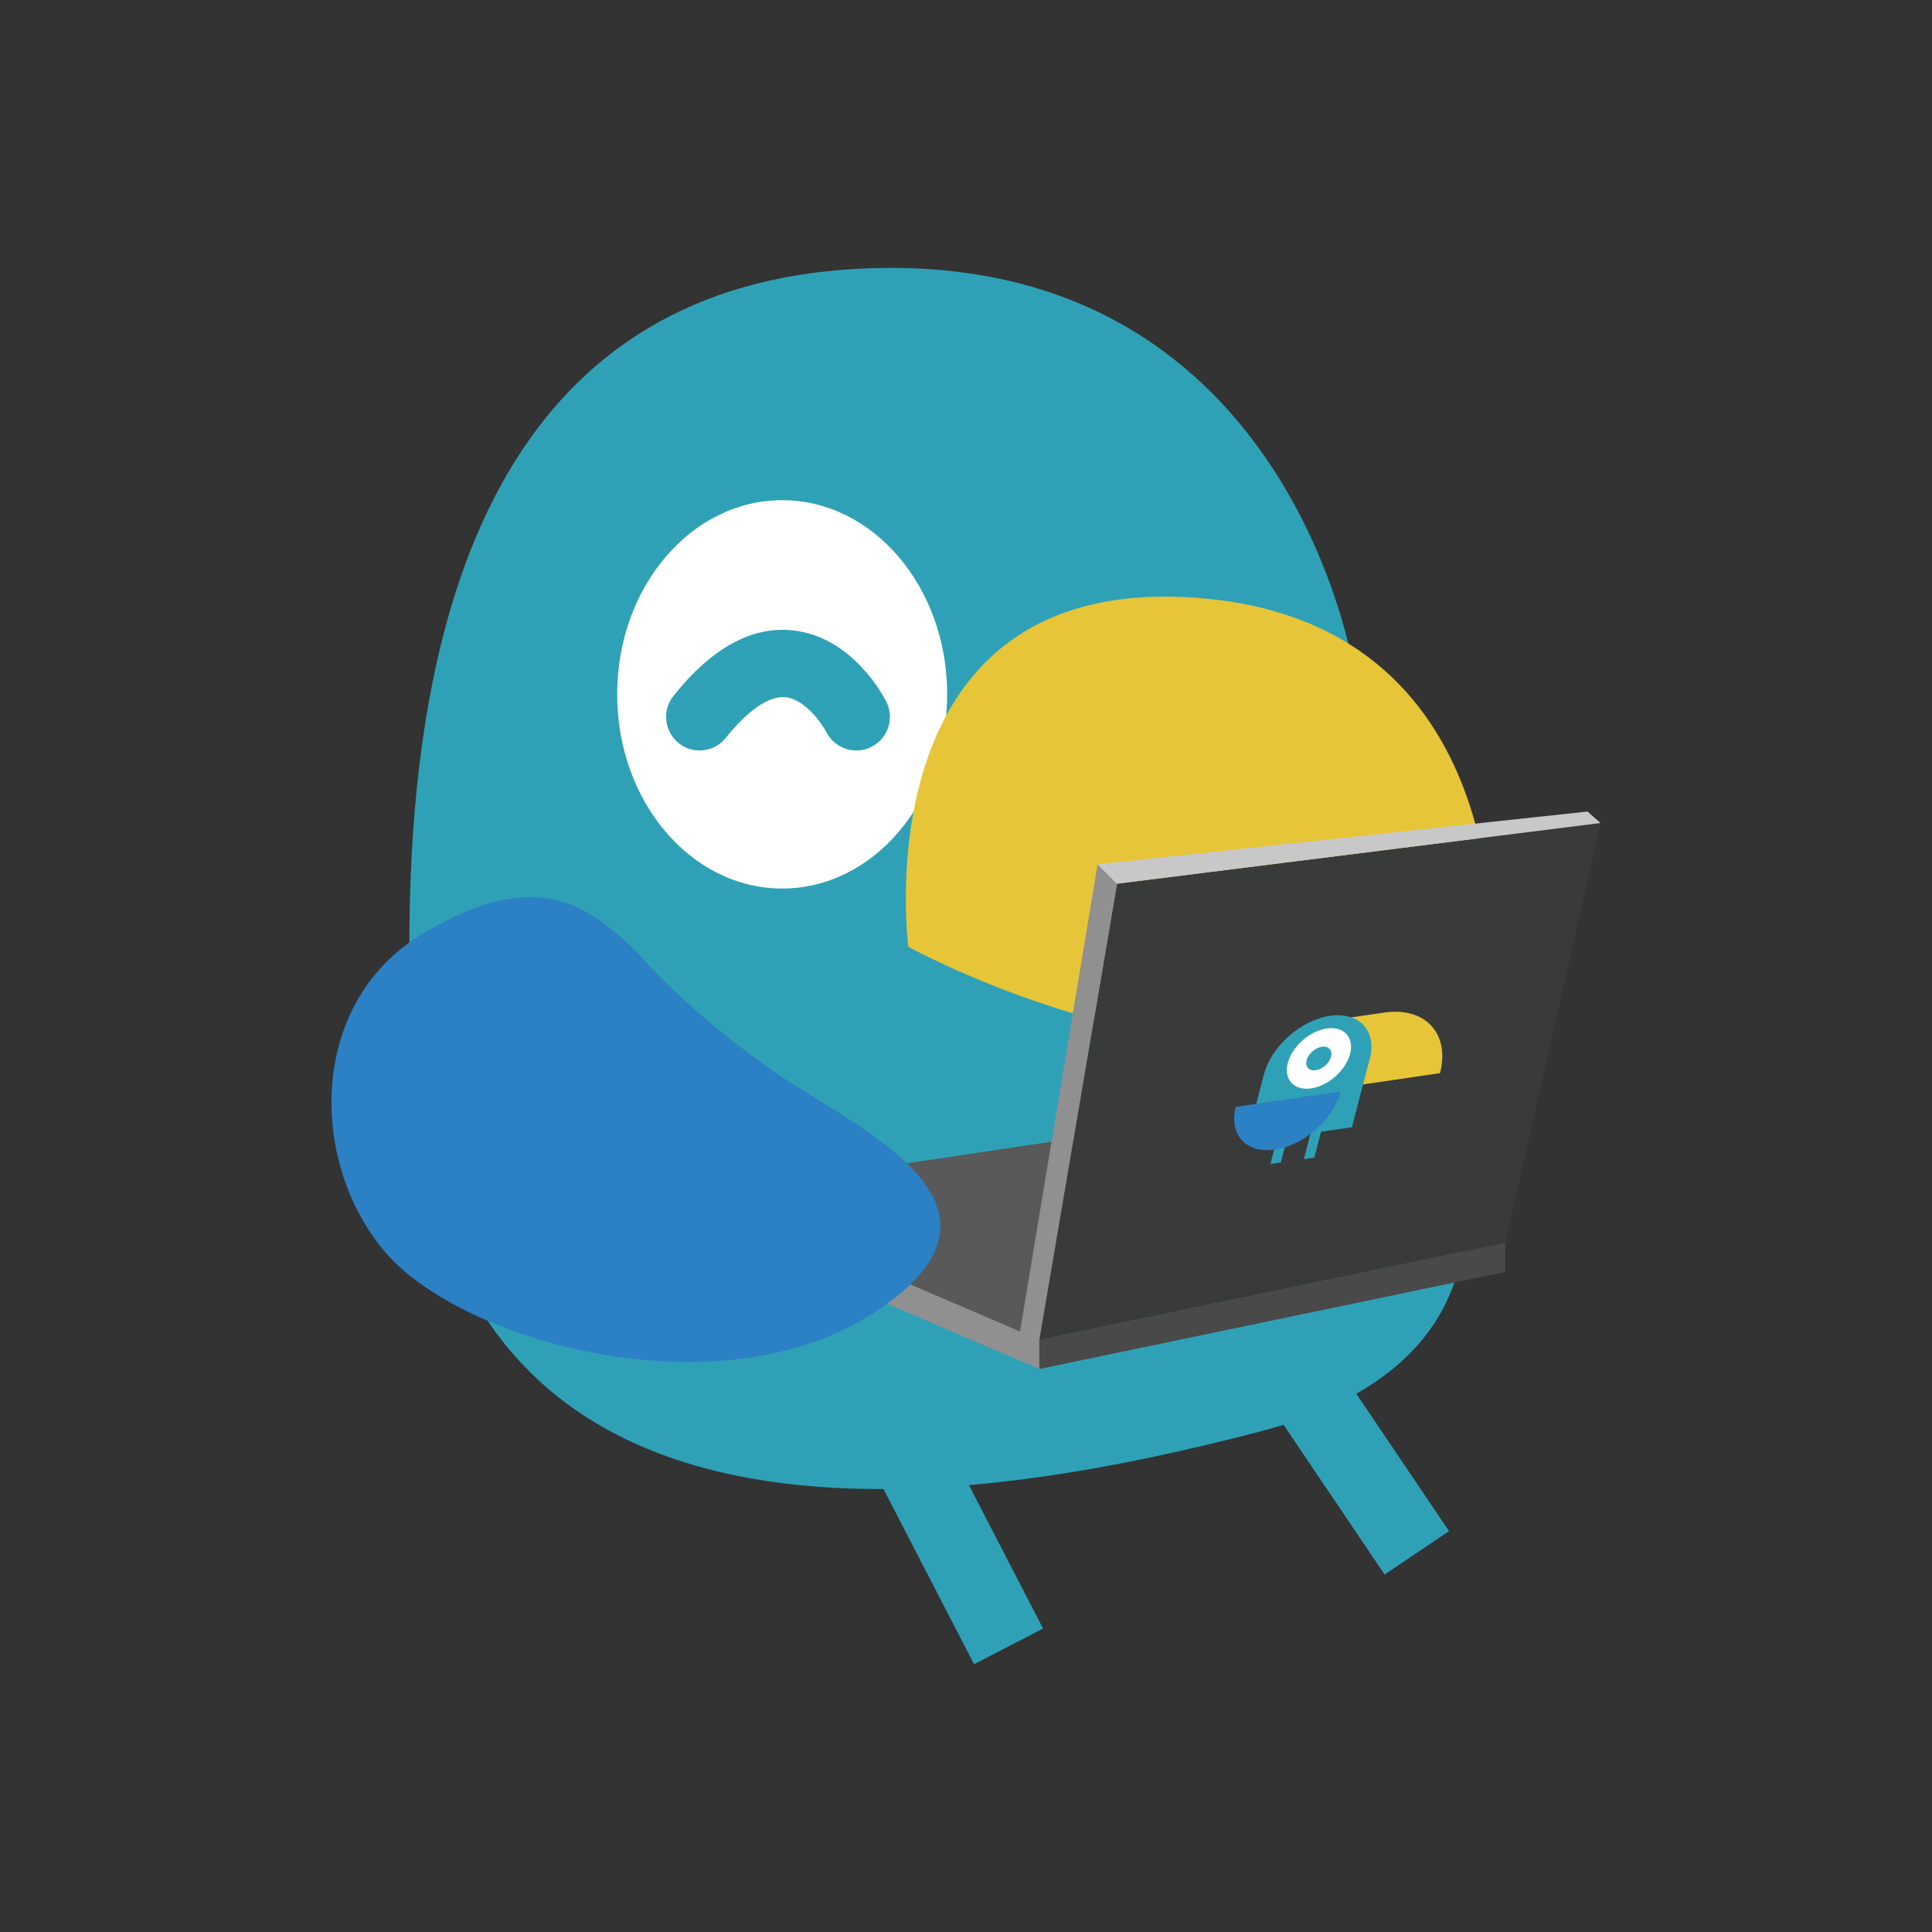 <?xml version="1.0" encoding="UTF-8"?>
<svg id="_圖層_1" data-name="圖層_1" xmlns="http://www.w3.org/2000/svg" viewBox="0 0 200 200">
  <rect x="0" y="0" width="200" height="200" fill="#333333" stroke="none"/>
  <defs>
    <style>
      .cls-1 {
        fill: #909091;
      }

      .cls-2 {
        fill: #4a4949;
      }

      .cls-3 {
        fill: #fff;
      }

      .cls-4 {
        fill: #e6c539;
      }

      .cls-5 {
        fill: #393a3a;
      }

      .cls-6 {
        fill: #2c80c4;
      }

      .cls-7 {
        fill: #c8c8c9;
      }

      .cls-8 {
        fill: #595959;
      }

      .cls-9 {
        fill: #2fa1b7;
      }
    </style>
  </defs>
  <path class="cls-9" d="M42.79,111.07c-3.55-59.28,16.08-82.82,48.46-83.33,37.95-.59,47,33.09,48.5,39.62,2.44,10.57,3.7,34.02,7.54,41.7,6.03,12.06,10.05,32.15-17.08,39.19-27.13,7.03-84.11,18.07-87.42-37.18Z"/>
  <ellipse class="cls-3" cx="80.97" cy="71.88" rx="17.08" ry="20.1"/>
  <rect class="cls-9" x="136.72" y="141.34" width="8.04" height="21.21" transform="translate(342.39 199.19) rotate(145.99)"/>
  <rect class="cls-9" x="94.78" y="147.32" width="8.04" height="24.46" transform="translate(259.83 255.92) rotate(152.66)"/>
  <path class="cls-6" d="M48.2,100.52c-4.02,3.01-9.49,17.58,2.54,24.62s12.53-7.36,12.53-7.36l-1.74-15.75s-8.19-5.37-13.34-1.51Z"/>
  <path class="cls-4" d="M154.32,100.02s3.01-36.17-31.15-38.18c-34.16-2.01-29.14,36.17-29.14,36.17,0,0,38.18,21.1,60.29,2.01Z"/>
  <g>
    <polygon class="cls-8" points="155.82 128.66 107.59 138.7 72.43 123.63 114.45 117.35 155.82 128.66"/>
    <polygon class="cls-1" points="107.59 138.7 107.59 141.72 72.43 126.65 72.43 123.63 107.59 138.7"/>
    <polygon class="cls-2" points="107.59 138.7 107.59 141.72 155.82 131.67 155.82 128.66 107.59 138.7"/>
    <g>
      <polygon class="cls-5" points="155.82 128.66 107.59 138.7 115.63 91.48 165.69 85.2 155.82 128.66"/>
      <polygon class="cls-1" points="107.59 138.7 105.56 138.02 113.62 89.47 115.63 91.48 107.59 138.7"/>
      <polygon class="cls-7" points="165.69 85.2 115.63 91.48 113.62 89.47 164.34 84.01 165.69 85.2"/>
    </g>
  </g>
  <path class="cls-6" d="M66.22,98.86s5.12,6.08,14.29,12.33c8.33,5.68,26.51,13.55,10.39,24.43-16.13,10.88-43.08,3.34-51.03-6-7.95-9.34-7.99-25.9,3.94-33,11.47-6.81,16.85-3.29,22.42,2.24Z"/>
  <path class="cls-9" d="M88.65,77.69c-1.26,0-2.48-.69-3.1-1.89-.46-.89-2.23-3.44-4.26-3.63-1.66-.15-3.86,1.33-6.15,4.21-1.2,1.5-3.38,1.75-4.88.55-1.5-1.2-1.75-3.38-.55-4.88,3.93-4.94,8.07-7.24,12.32-6.8,6.13.63,9.38,6.7,9.72,7.39.87,1.71.18,3.8-1.53,4.67-.5.26-1.04.38-1.57.38Z"/>
  <g>
    <path class="cls-4" d="M143.3,104.82l-3.42.5-1.92,7.4,3.42-.5,7.69-1.13c1.06-4.08-1.52-6.89-5.77-6.27Z"/>
    <path class="cls-9" d="M141.79,109.62l-1.84,7.07-3.2.47-.69,2.67-1.08.16.69-2.67-2.39.35-.69,2.67-1.08.16.69-2.67-3.2.47,1.84-7.07c.38-1.46,1.33-2.87,2.57-3.96,1.24-1.1,2.76-1.89,4.28-2.11,3.03-.44,4.87,1.56,4.11,4.47Z"/>
    <path class="cls-3" d="M133.31,110.04c-.44,1.71.64,2.89,2.42,2.63,1.78-.26,3.58-1.86,4.03-3.57s-.64-2.89-2.42-2.63c-1.78.26-3.58,1.86-4.03,3.57Z"/>
    <path class="cls-9" d="M135.26,109.76c-.17.67.25,1.13.95,1.03s1.41-.73,1.58-1.4c.17-.67-.25-1.13-.95-1.03s-1.41.73-1.58,1.4Z"/>
    <path class="cls-6" d="M133.36,113.78l-5.43.8c-.75,2.88,1.07,4.86,4.07,4.42,3-.44,6.04-3.13,6.78-6.02l-5.43.8Z"/>
  </g>
</svg>